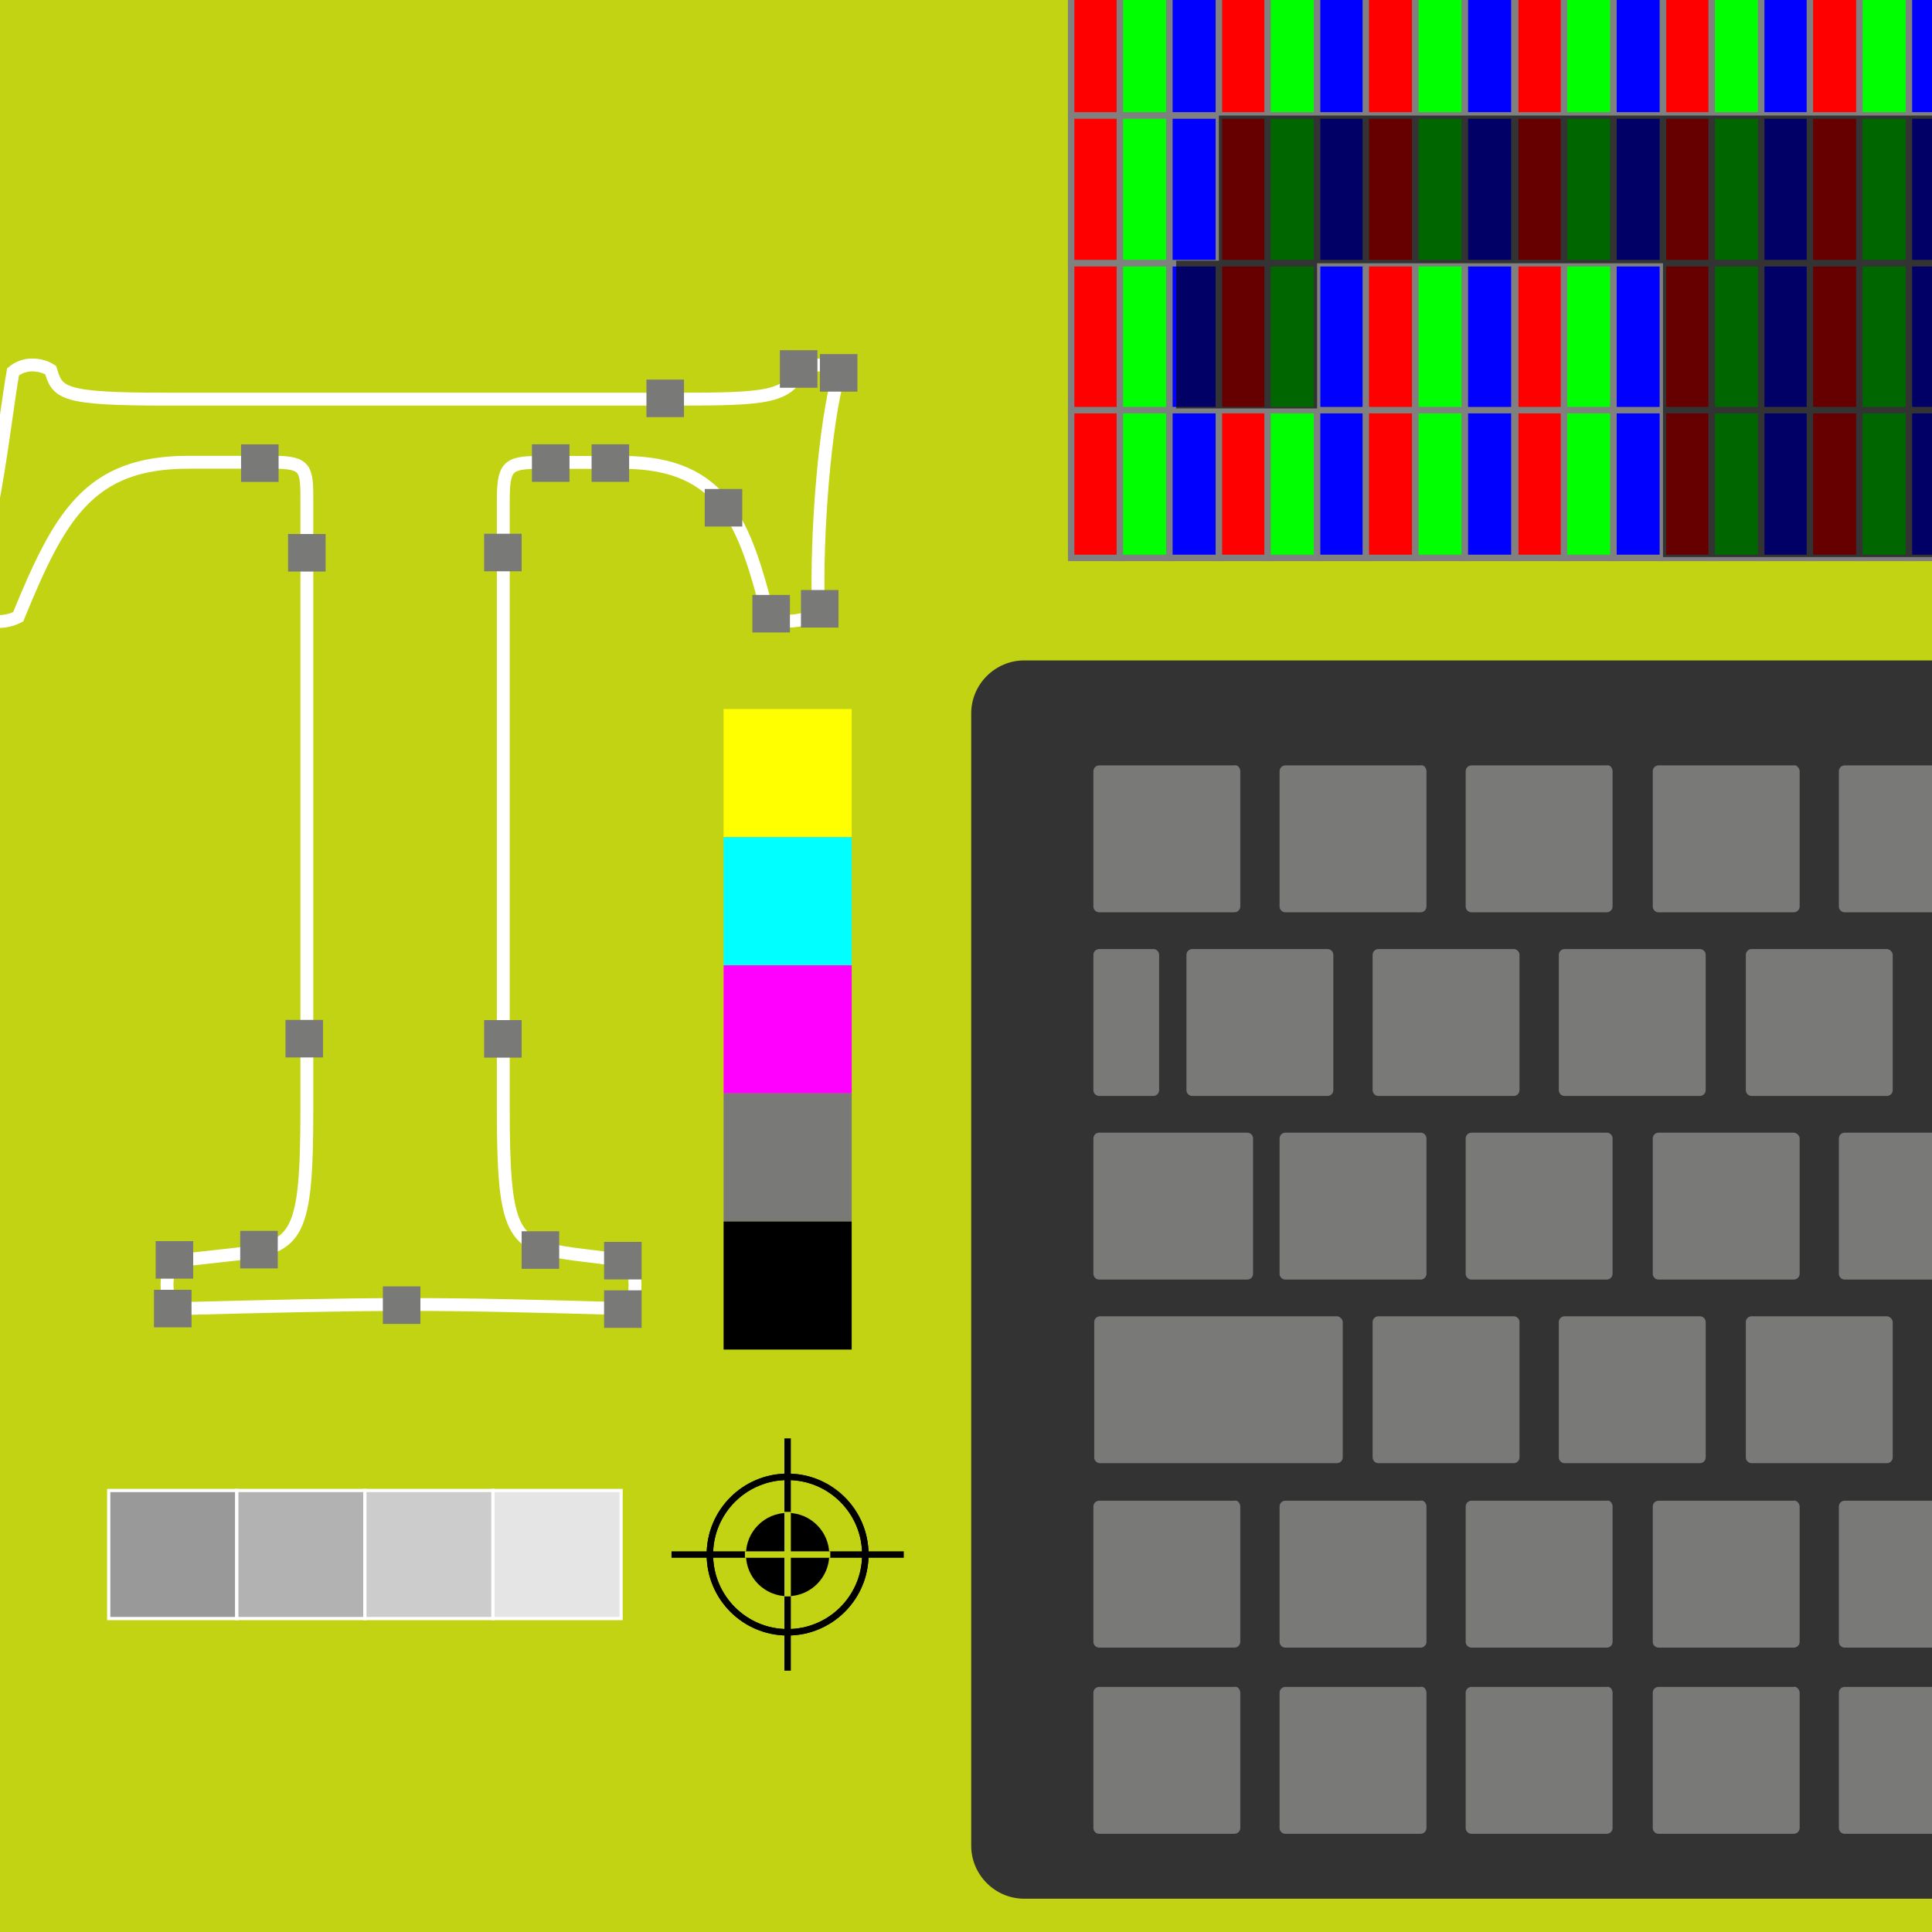 <svg xmlns="http://www.w3.org/2000/svg" viewBox="0 0 300 300"><style>.st1{fill:none;stroke:#c2d314;stroke-miterlimit:10}.st3{fill:#797978}.st6{stroke:#fff;stroke-width:.5;stroke-miterlimit:10}.st11,.st6{fill:none}.st14,.st15,.st16,.st17{fill:none;stroke:#000;stroke-miterlimit:10}.st15,.st16,.st17{fill:red;stroke:gray}.st16,.st17{fill:#0f0}.st17{fill:#00f}</style><g id="Ebene_2_1_"><path d="M-3-4h306v308H-3V-4z" fill="#c2d314"/><path class="st1" d="M122.3 223.35v36.07m0-36.07v36.07"/><path d="M306.23 294.83h-147.2c-4.51 0-8.22-3.71-8.22-8.22V110.77c0-4.51 3.71-8.22 8.22-8.22h147.2c4.51 0 8.22 3.71 8.22 8.22v175.84c0 4.51-3.71 8.22-8.22 8.22z" fill="#333"/><path class="st3" d="M192.59 119.78v20.95c0 .53-.4.93-.93.93h-20.95a.91.91 0 0 1-.93-.93v-20.95c0-.53.4-.93.93-.93h20.95c.53-.13.93.4.93.93zm28.91 0v20.95c0 .53-.4.93-.93.93h-20.95a.91.91 0 0 1-.93-.93v-20.95c0-.53.4-.93.93-.93h20.95c.53-.13.93.4.93.93zm28.9 0v20.95c0 .53-.4.93-.93.93h-20.95a.91.91 0 0 1-.93-.93v-20.95c0-.53.4-.93.93-.93h20.95c.54-.13.93.4.93.93zm29.05 0v20.95c0 .53-.4.93-.93.93h-20.95a.91.91 0 0 1-.93-.93v-20.95c0-.53.4-.93.93-.93h20.95c.4-.13.93.4.93.93zm28.9 0v20.95c0 .53-.4.93-.93.93h-20.95a.91.91 0 0 1-.93-.93v-20.95c0-.53.4-.93.93-.93h20.95c.4-.13.93.4.93.93zM207.04 148.3v20.95c0 .53-.4.93-.93.93h-20.95a.91.91 0 0 1-.93-.93V148.3c0-.53.4-.93.93-.93h20.95c.53 0 .93.4.93.93zm28.91 0v20.95c0 .53-.4.93-.93.93h-20.95a.91.91 0 0 1-.93-.93V148.3c0-.53.4-.93.93-.93h20.95c.53 0 .93.4.93.93zm28.91 0v20.95c0 .53-.4.93-.93.93h-20.95a.91.91 0 0 1-.93-.93V148.3c0-.53.4-.93.93-.93h20.95c.53 0 .93.4.93.93zm29.04 0v20.95c0 .53-.4.93-.93.93h-20.95a.91.91 0 0 1-.93-.93V148.3c0-.53.4-.93.93-.93h20.95c.4 0 .93.4.93.93zm28.91 0v20.95c0 .53-.4.93-.93.93h-20.95a.91.91 0 0 1-.93-.93V148.3c0-.53.4-.93.93-.93h20.95c.53 0 .93.4.93.93zM221.5 176.81v20.95c0 .53-.4.93-.93.93h-20.95a.91.91 0 0 1-.93-.93v-20.95c0-.53.4-.93.93-.93h20.95c.53 0 .93.4.93.93zm28.9 0v20.95c0 .53-.4.93-.93.93h-20.95a.91.91 0 0 1-.93-.93v-20.95c0-.53.4-.93.93-.93h20.95c.54 0 .93.4.93.93zm29.05 0v20.95c0 .53-.4.93-.93.93h-20.95a.91.91 0 0 1-.93-.93v-20.95c0-.53.4-.93.93-.93h20.95c.4 0 .93.4.93.93zm28.9 0v20.95c0 .53-.4.93-.93.93h-20.95a.91.91 0 0 1-.93-.93v-20.95c0-.53.4-.93.93-.93h20.95c.4 0 .93.4.93.93zm-72.4 28.51v20.95c0 .53-.4.93-.93.93h-20.95a.91.91 0 0 1-.93-.93v-20.95c0-.53.4-.93.93-.93h20.95c.53 0 .93.4.93.93zm28.91 0v20.95c0 .53-.4.93-.93.93h-20.95a.91.91 0 0 1-.93-.93v-20.95c0-.53.4-.93.93-.93h20.95c.53 0 .93.4.93.93zm29.04 0v20.95c0 .53-.4.93-.93.93h-20.95a.91.91 0 0 1-.93-.93v-20.95c0-.53.4-.93.93-.93h20.95c.4 0 .93.4.93.93zm28.91 0v20.95c0 .53-.4.93-.93.93h-20.95a.91.91 0 0 1-.93-.93v-20.95c0-.53.4-.93.93-.93h20.95c.53 0 .93.4.93.93zm-72.41 28.64v20.95c0 .53-.4.93-.93.93h-20.95a.91.91 0 0 1-.93-.93v-20.95c0-.53.4-.93.93-.93h20.95c.54-.13.93.4.93.93zm29.05 0v20.95c0 .53-.4.93-.93.93h-20.95a.91.91 0 0 1-.93-.93v-20.95c0-.53.4-.93.93-.93h20.95c.4-.13.93.4.93.93zm28.9 0v20.95c0 .53-.4.93-.93.93h-20.95a.91.91 0 0 1-.93-.93v-20.95c0-.53.4-.93.93-.93h20.95c.4-.13.93.4.93.93zM179.99 148.3v20.95c0 .53-.4.93-.93.93h-8.35a.91.91 0 0 1-.93-.93V148.3c0-.53.4-.93.93-.93h8.35c.53 0 .93.4.93.93zm14.59 28.51v20.95c0 .53-.4.93-.93.93h-22.94a.91.91 0 0 1-.93-.93v-20.95c0-.53.4-.93.93-.93h22.94c.53 0 .93.4.93.93zm13.92 28.51v20.95c0 .53-.4.93-.93.93h-36.73a.91.91 0 0 1-.93-.93v-20.95c0-.53.4-.93.93-.93h36.73c.4 0 .93.4.93.93zm-15.91 28.64v20.95c0 .53-.4.93-.93.93h-20.95a.91.91 0 0 1-.93-.93v-20.95c0-.53.4-.93.93-.93h20.95c.53-.13.93.4.93.93zm28.91 0v20.95c0 .53-.4.93-.93.93h-20.95a.91.91 0 0 1-.93-.93v-20.95c0-.53.4-.93.93-.93h20.95c.53-.13.93.4.93.93zm-28.91 28.91v20.95c0 .53-.4.93-.93.93h-20.95a.91.91 0 0 1-.93-.93v-20.95c0-.53.4-.93.93-.93h20.95c.53-.13.93.4.93.93zm28.91 0v20.95c0 .53-.4.93-.93.93h-20.95a.91.91 0 0 1-.93-.93v-20.95c0-.53.4-.93.93-.93h20.95c.53-.13.93.4.93.93zm28.9 0v20.95c0 .53-.4.93-.93.93h-20.95a.91.91 0 0 1-.93-.93v-20.95c0-.53.4-.93.93-.93h20.95c.54-.13.93.4.93.93zm29.05 0v20.95c0 .53-.4.93-.93.93h-20.95a.91.91 0 0 1-.93-.93v-20.95c0-.53.4-.93.93-.93h20.95c.4-.13.93.4.93.93zm41.1 0v20.95c0 .53-.4.93-.93.93h-33.15a.91.91 0 0 1-.93-.93v-20.95c0-.53.4-.93.93-.93h33.15c.54-.13.93.4.93.93z"/><path d="M47.65 78.01c0-5.17 0-6.23-5.17-6.23H29.21c-15.52 0-20.02 8.49-26.39 24-2.52 1.33-6.49.93-7.82-1.85C-.49 79.21.57 66.08 2.03 57.73c.8-.66 1.86-1.06 2.92-1.06s2.12.27 2.92.8c1.06 3.58 1.72 4.51 17.9 4.51h79.3c14.06 0 17.24-.27 19.23-4.64.8-.4 1.46-.66 2.78-.66 1.33 0 2.78.8 3.18 1.46-2.12 7.29-3.58 24.53-3.18 36.6-1.06 1.86-6.76 2.39-7.82.66-3.58-13.66-6.63-23.6-22.54-23.6H83.85c-5.17 0-5.7.66-5.7 6.23v93.89c0 19.76 1.33 21.48 10.87 22.81l8.49 1.06c1.46 1.33 1.46 6.23 0 7.43-13.79-.4-24.53-.66-34.08-.66-10.21 0-21.35.27-36.2.66-1.72-1.33-1.72-6.23 0-7.43l9.55-1.06c9.55-1.06 10.87-2.92 10.87-22.81V78.01z" fill="none" stroke="#fff" stroke-width="2" stroke-miterlimit="10"/><path class="st3" d="M59.45 199.75h5.83v5.83h-5.83v-5.83zm-35.54.53h5.83v5.83h-5.83v-5.83zm.26-7.56H30v5.83h-5.83v-5.83zm13.13-1.59h5.83v5.83H37.3v-5.83zm7.03-32.76h5.83v5.83h-5.83v-5.83zm.4-75.45h5.83v5.83h-5.83v-5.83zM37.43 69h5.83v5.83h-5.83V69zm62.2 137.19H93.8v-5.83h5.83v5.83zm0-7.52H93.8v-5.83h5.83v5.83zm-12.79-1.65H81v-5.83h5.83v5.83zM81 164.23h-5.83v-5.83H81v5.83zm0-75.52h-5.83v-5.83H81v5.83zm7.43-13.89H82.6v-5.83h5.83v5.83zm9.26 0h-5.83v-5.83h5.83v5.83zm24.97 23.39h-5.83v-5.83h5.83v5.83zm7.54-.76h-5.83v-5.83h5.83v5.83zm2.94-36.64h-5.83v-5.83h5.83v5.83zm-6.21-.6h-5.83v-5.83h5.83v5.83zm-20.72 4.56h-5.83v-5.83h5.83v5.83zm9.05 16.99h-5.83v-5.83h5.83v5.83z"/><path d="M16.88 231.44h19.89v19.89H16.88v-19.89z" fill="#999"/><path class="st6" d="M16.88 231.44h19.89v19.89H16.88v-19.89z"/><path d="M36.77 231.44h19.89v19.89H36.77v-19.89z" fill="#b2b2b2"/><path class="st6" d="M36.77 231.44h19.89v19.89H36.77v-19.89z"/><path d="M56.66 231.44h19.89v19.89H56.66v-19.89z" fill="#ccc"/><path class="st6" d="M56.66 231.44h19.89v19.89H56.66v-19.89z"/><path d="M76.55 231.44h19.89v19.89H76.55v-19.89z" fill="#e5e5e5"/><path class="st6" d="M76.55 231.44h19.89v19.89H76.55v-19.89z"/><path d="M112.36 110.1h19.89V130h-19.89v-19.9z" fill="#ff0"/><path class="st11" d="M112.36 110.1h19.89V130h-19.89v-19.9z"/><path d="M112.36 130h19.89v19.89h-19.89V130z" fill="#0ff"/><path class="st11" d="M112.36 130h19.89v19.89h-19.89V130z"/><path d="M112.36 149.89h19.89v19.89h-19.89v-19.89z" fill="#f0f"/><path class="st11" d="M112.36 149.89h19.89v19.89h-19.89v-19.89z"/><path class="st3" d="M112.36 169.78h19.89v19.89h-19.89v-19.89z"/><path class="st11" d="M112.36 169.78h19.89v19.89h-19.89v-19.89z"/><path d="M112.36 189.67h19.89v19.89h-19.89v-19.89z"/><path class="st11" d="M112.36 189.67h19.89v19.89h-19.89v-19.89z"/><circle class="st14" cx="122.3" cy="241.39" r="12.07"/><path class="st14" d="M122.3 223.35v36.07"/><circle class="st14" cx="122.3" cy="241.39" r="5.97"/><circle class="st14" cx="122.3" cy="241.39" r="12.07"/><path class="st14" d="M104.27 241.39h36.07"/><path d="M128.27 241.39c0 3.32-2.65 5.97-5.97 5.97s-5.97-2.65-5.97-5.97 2.65-5.97 5.97-5.97c3.32-.13 5.97 2.65 5.97 5.97"/><path class="st14" d="M122.3 235.29v12.07"/><path class="st1" d="M122.3 234.76v13.13m-6.63-6.5h13.26"/></g><g id="Ebene_3"><path class="st15" d="M235.29-5h7.69v22.94h-7.69V-5z"/><path class="st16" d="M242.85-5h7.69v22.94h-7.69V-5z"/><path class="st17" d="M250.54-5h7.69v22.94h-7.69V-5z"/><path class="st15" d="M258.23-5h7.69v22.94h-7.69V-5z"/><path class="st16" d="M265.79-5h7.69v22.94h-7.69V-5z"/><path class="st17" d="M273.48-5h7.69v22.94h-7.69V-5z"/><path class="st15" d="M281.04-5h7.69v22.94h-7.69V-5z"/><path class="st16" d="M288.73-5h7.69v22.94h-7.69V-5z"/><path class="st17" d="M296.42-5h7.69v22.94h-7.69V-5z"/><path class="st15" d="M235.29 17.94h7.69v22.94h-7.69V17.94z"/><path class="st16" d="M242.85 17.94h7.69v22.94h-7.69V17.94z"/><path class="st17" d="M250.54 17.94h7.69v22.94h-7.69V17.94z"/><path class="st15" d="M258.23 17.94h7.69v22.94h-7.69V17.94z"/><path class="st16" d="M265.79 17.94h7.69v22.94h-7.69V17.94z"/><path class="st17" d="M273.48 17.94h7.69v22.94h-7.69V17.94z"/><path class="st15" d="M281.04 17.94h7.69v22.94h-7.69V17.94z"/><path class="st16" d="M288.73 17.94h7.69v22.94h-7.69V17.94z"/><path class="st17" d="M296.42 17.94h7.69v22.94h-7.69V17.94z"/><path class="st15" d="M235.29 40.88h7.69v22.94h-7.69V40.88z"/><path class="st16" d="M242.85 40.88h7.69v22.94h-7.69V40.88z"/><path class="st17" d="M250.54 40.88h7.69v22.94h-7.69V40.88z"/><path class="st15" d="M258.23 40.88h7.69v22.94h-7.69V40.88z"/><path class="st16" d="M265.79 40.88h7.69v22.94h-7.69V40.88z"/><path class="st17" d="M273.48 40.88h7.69v22.94h-7.69V40.88z"/><path class="st15" d="M281.04 40.88h7.69v22.94h-7.69V40.88z"/><path class="st16" d="M288.73 40.88h7.69v22.94h-7.69V40.88z"/><path class="st17" d="M296.42 40.88h7.69v22.94h-7.69V40.88z"/><path class="st15" d="M235.29 63.69h7.69v22.94h-7.69V63.69z"/><path class="st16" d="M242.85 63.69h7.69v22.94h-7.69V63.69z"/><path class="st17" d="M250.54 63.69h7.69v22.94h-7.69V63.69z"/><path class="st15" d="M258.23 63.69h7.69v22.94h-7.69V63.69z"/><path class="st16" d="M265.79 63.69h7.69v22.94h-7.69V63.69z"/><path class="st17" d="M273.48 63.69h7.69v22.94h-7.69V63.69z"/><path class="st15" d="M281.04 63.69h7.69v22.94h-7.69V63.69z"/><path class="st16" d="M288.73 63.69h7.69v22.94h-7.69V63.69z"/><path class="st17" d="M296.42 63.69h7.69v22.94h-7.69V63.69z"/><path class="st15" d="M166.33-5h7.69v22.94h-7.69V-5z"/><path class="st16" d="M173.89-5h7.69v22.94h-7.69V-5z"/><path class="st17" d="M181.58-5h7.69v22.94h-7.69V-5z"/><path class="st15" d="M189.27-5h7.69v22.94h-7.69V-5z"/><path class="st16" d="M196.83-5h7.69v22.94h-7.69V-5z"/><path class="st17" d="M204.52-5h7.69v22.94h-7.69V-5z"/><path class="st15" d="M212.08-5h7.69v22.94h-7.69V-5z"/><path class="st16" d="M219.77-5h7.69v22.94h-7.69V-5z"/><path class="st17" d="M227.46-5h7.69v22.94h-7.69V-5z"/><path class="st15" d="M166.33 17.94h7.69v22.94h-7.69V17.94z"/><path class="st16" d="M173.89 17.94h7.69v22.94h-7.69V17.94z"/><path class="st17" d="M181.58 17.94h7.69v22.94h-7.69V17.94z"/><path class="st15" d="M189.27 17.94h7.69v22.94h-7.69V17.94z"/><path class="st16" d="M196.83 17.94h7.69v22.94h-7.69V17.94z"/><path class="st17" d="M204.52 17.94h7.69v22.94h-7.69V17.94z"/><path class="st15" d="M212.08 17.94h7.69v22.94h-7.69V17.94z"/><path class="st16" d="M219.77 17.94h7.69v22.94h-7.69V17.94z"/><path class="st17" d="M227.46 17.94h7.69v22.94h-7.69V17.94z"/><path class="st15" d="M166.33 40.88h7.69v22.94h-7.69V40.88z"/><path class="st16" d="M173.89 40.88h7.69v22.94h-7.69V40.88z"/><path class="st17" d="M181.58 40.88h7.69v22.94h-7.69V40.88z"/><path class="st15" d="M189.27 40.88h7.69v22.94h-7.69V40.88z"/><path class="st16" d="M196.83 40.88h7.69v22.94h-7.69V40.88z"/><path class="st17" d="M204.52 40.88h7.69v22.94h-7.69V40.88z"/><path class="st15" d="M212.08 40.88h7.69v22.94h-7.69V40.88z"/><path class="st16" d="M219.77 40.88h7.69v22.94h-7.69V40.88z"/><path class="st17" d="M227.46 40.88h7.69v22.94h-7.69V40.88z"/><path class="st15" d="M166.33 63.69h7.69v22.94h-7.69V63.69z"/><path class="st16" d="M173.89 63.69h7.69v22.94h-7.69V63.69z"/><path class="st17" d="M181.58 63.69h7.69v22.94h-7.69V63.69z"/><path class="st15" d="M189.27 63.69h7.69v22.94h-7.69V63.69z"/><path class="st16" d="M196.83 63.69h7.69v22.94h-7.69V63.69z"/><path class="st17" d="M204.52 63.69h7.69v22.94h-7.69V63.69z"/><path class="st15" d="M212.08 63.69h7.69v22.94h-7.69V63.69z"/><path class="st16" d="M219.77 63.69h7.69v22.94h-7.69V63.69z"/><path class="st17" d="M227.46 63.69h7.69v22.94h-7.69V63.69z"/></g><g id="Ebene_4" opacity=".6"><path d="M189.27 17.94h114.71v22.94H189.27V17.94z"/><path d="M182.64 40.48h21.88v22.94h-21.88V40.48zM258.23 40.48h45.75V86.5h-45.75V40.48z"/></g></svg>